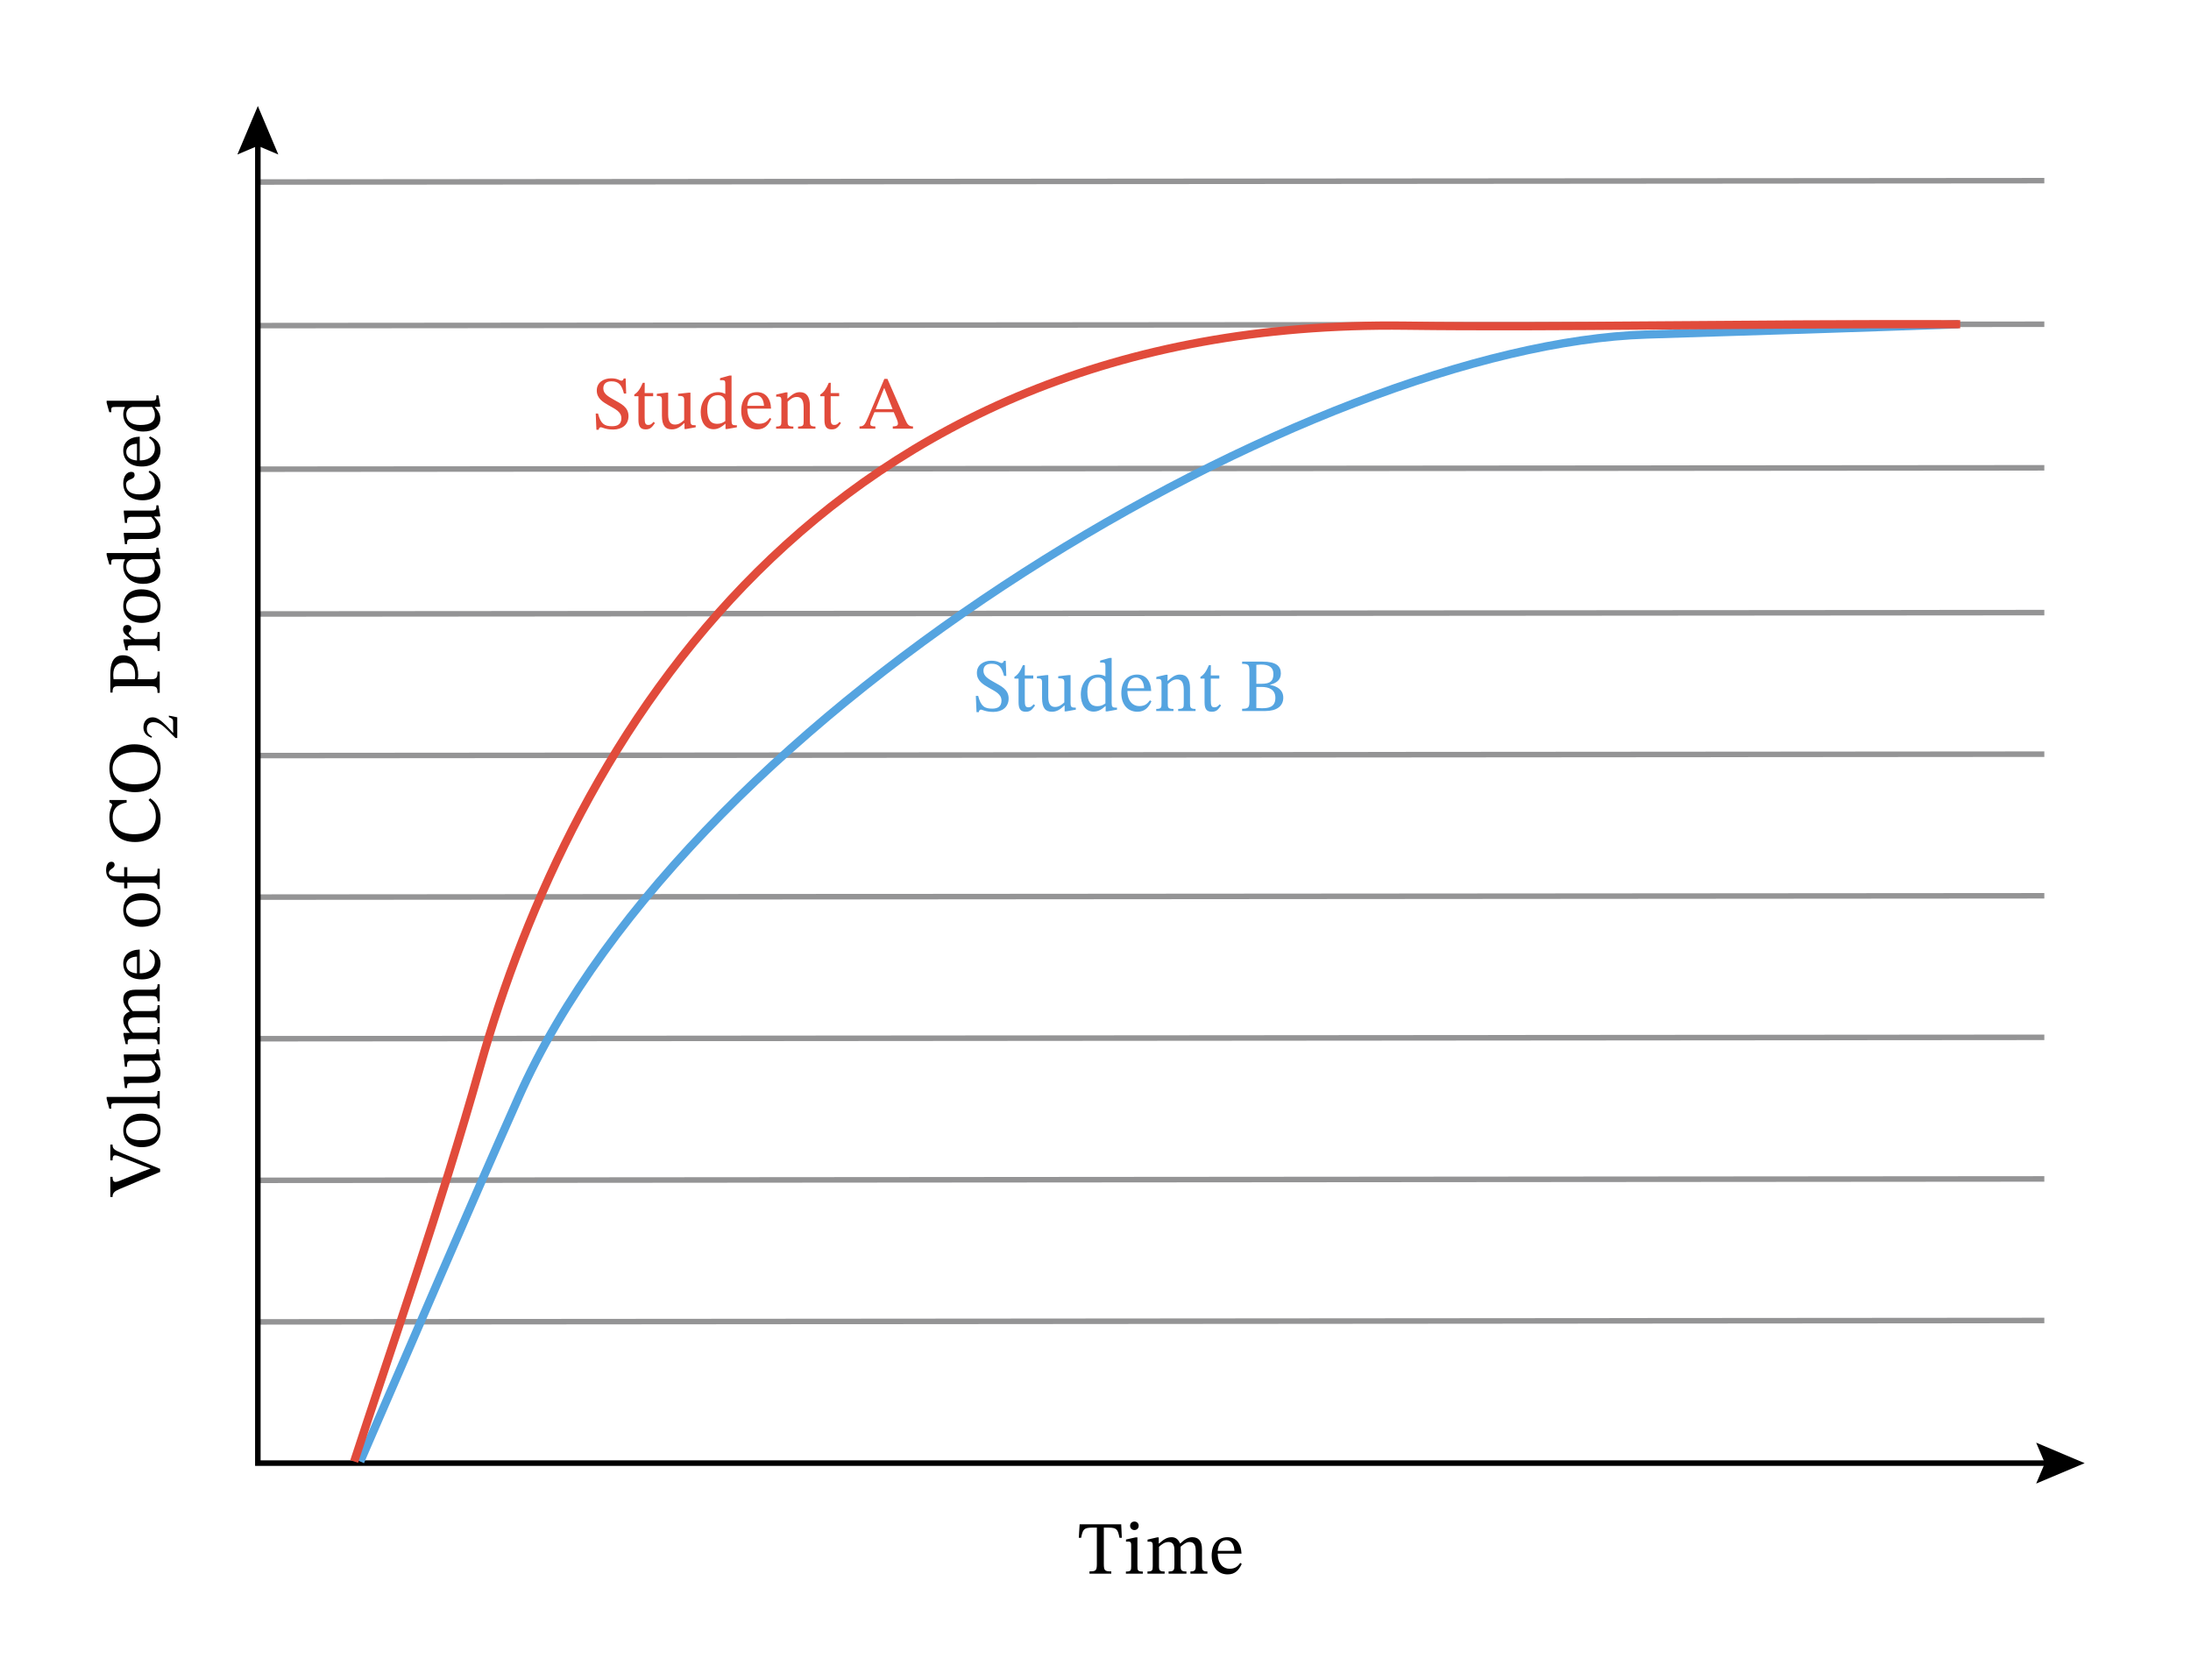 <svg xmlns="http://www.w3.org/2000/svg" width="433.453" height="332.4" viewBox="0 0 325.09 249.3" class="displayed_equation">
  <defs>
    <clipPath id="svg730159659010tikz_00002g">
      <path d="M 35.18 57 L 309.355 57 L 309.355 82 L 35.18 82 Z M 35.18 57" />
    </clipPath>
    <clipPath id="svg730159659010tikz_00002a">
      <path d="M 35.18 184 L 309.355 184 L 309.355 208 L 35.18 208 Z M 35.18 184" />
    </clipPath>
    <clipPath id="svg730159659010tikz_00002c">
      <path d="M 35.18 142 L 309.355 142 L 309.355 166 L 35.18 166 Z M 35.18 142" />
    </clipPath>
    <clipPath id="svg730159659010tikz_00002d">
      <path d="M 35.18 121 L 309.355 121 L 309.355 145 L 35.18 145 Z M 35.18 121" />
    </clipPath>
    <clipPath id="svg730159659010tikz_00002e">
      <path d="M 35.18 79 L 309.355 79 L 309.355 103 L 35.18 103 Z M 35.18 79" />
    </clipPath>
    <clipPath id="svg730159659010tikz_00002f">
      <path d="M 35.18 100 L 309.355 100 L 309.355 124 L 35.18 124 Z M 35.18 100" />
    </clipPath>
    <clipPath id="svg730159659010tikz_00002b">
      <path d="M 35.18 163 L 309.355 163 L 309.355 187 L 35.18 187 Z M 35.18 163" />
    </clipPath>
    <clipPath id="svg730159659010tikz_00002h">
      <path d="M 35.18 36 L 309.355 36 L 309.355 60 L 35.18 60 Z M 35.18 36" />
    </clipPath>
    <clipPath id="svg730159659010tikz_00002i">
      <path d="M 35.18 15.73 L 309.355 15.73 L 309.355 39 L 35.18 39 Z M 35.18 15.73" />
    </clipPath>
    <clipPath id="svg730159659010tikz_00002j">
      <path d="M 302 214 L 309.355 214 L 309.355 220.133 L 302 220.133 Z M 302 214" />
    </clipPath>
    <clipPath id="svg730159659010tikz_00002k">
      <path d="M 35.18 15.73 L 42 15.73 L 42 23 L 35.18 23 Z M 35.18 15.73" />
    </clipPath>
    <clipPath id="svg730159659010tikz_00002l">
      <path d="M 36 30 L 308 30 L 308 220.133 L 36 220.133 Z M 36 30" />
    </clipPath>
    <clipPath id="svg730159659010tikz_00002m">
      <path d="M 35.18 30 L 309 30 L 309 220.133 L 35.18 220.133 Z M 35.18 30" />
    </clipPath>
  </defs>
  <g clip-path="url(#svg730159659010tikz_00002a)">
    <path d="M 382.656 531.594 L 3033.281 533.664" transform="matrix(.1 0 0 -.1 0 249.3)" fill="none" stroke-width="8.196" stroke="#949495" stroke-miterlimit="10" />
  </g>
  <g clip-path="url(#svg730159659010tikz_00002b)">
    <path d="M 382.656 741.633 L 3033.281 743.703" transform="matrix(.1 0 0 -.1 0 249.3)" fill="none" stroke-width="8.196" stroke="#949495" stroke-miterlimit="10" />
  </g>
  <g clip-path="url(#svg730159659010tikz_00002c)">
    <path d="M 382.656 951.75 L 3033.281 953.82" transform="matrix(.1 0 0 -.1 0 249.3)" fill="none" stroke-width="8.196" stroke="#949495" stroke-miterlimit="10" />
  </g>
  <g clip-path="url(#svg730159659010tikz_00002d)">
    <path d="M 382.656 1161.867 L 3033.281 1163.859" transform="matrix(.1 0 0 -.1 0 249.3)" fill="none" stroke-width="8.196" stroke="#949495" stroke-miterlimit="10" />
  </g>
  <g clip-path="url(#svg730159659010tikz_00002e)">
    <path d="M 382.656 1581.984 L 3033.281 1584.016" transform="matrix(.1 0 0 -.1 0 249.3)" fill="none" stroke-width="8.196" stroke="#949495" stroke-miterlimit="10" />
  </g>
  <g clip-path="url(#svg730159659010tikz_00002f)">
    <path d="M 382.656 1371.906 L 3033.281 1373.977" transform="matrix(.1 0 0 -.1 0 249.3)" fill="none" stroke-width="8.196" stroke="#949495" stroke-miterlimit="10" />
  </g>
  <g clip-path="url(#svg730159659010tikz_00002g)">
    <path d="M 382.656 1796.828 L 3033.281 1798.859" transform="matrix(.1 0 0 -.1 0 249.3)" fill="none" stroke-width="8.196" stroke="#949495" stroke-miterlimit="10" />
  </g>
  <g clip-path="url(#svg730159659010tikz_00002h)">
    <path d="M 382.656 2009.875 L 3033.281 2011.906" transform="matrix(.1 0 0 -.1 0 249.3)" fill="none" stroke-width="8.196" stroke="#949495" stroke-miterlimit="10" />
  </g>
  <g clip-path="url(#svg730159659010tikz_00002i)">
    <path d="M 382.656 2222.922 L 3033.281 2224.953" transform="matrix(.1 0 0 -.1 0 249.3)" fill="none" stroke-width="8.196" stroke="#949495" stroke-miterlimit="10" />
  </g>
  <path d="M 3044.18 322.023 L 382.578 322.023 L 382.578 2286.75" transform="matrix(.1 0 0 -.1 0 249.3)" fill="none" stroke-width="8.196" stroke="#000" stroke-miterlimit="10" />
  <g clip-path="url(#svg730159659010tikz_00002j)">
    <path d="M 302.117 214.062 L 303.406 217.102 L 302.117 220.133 L 309.312 217.102 Z M 302.117 214.062" />
  </g>
  <g clip-path="url(#svg730159659010tikz_00002k)">
    <path d="M 41.293 22.926 L 38.258 21.637 L 35.223 22.926 L 38.258 15.73 Z M 41.293 22.926" />
  </g>
  <g clip-path="url(#svg730159659010tikz_00002l)">
    <path d="M 534.453 324.406 C 620.039 521.203 686.875 679.055 769.453 864.797 C 1028.398 1447.375 1951.328 1981.477 2443.125 1996.633 C 2601.953 2001.555 2754.297 2006.242 2905.586 2011.906" transform="matrix(.1 0 0 -.1 0 249.3)" fill="none" stroke-width="12.293" stroke="#55a4e0" stroke-miterlimit="10" />
  </g>
  <g clip-path="url(#svg730159659010tikz_00002m)">
    <path d="M 2908.438 2011.906 C 2568.125 2012.805 2312.031 2006.828 2085.859 2009.758 C 1216.875 2021.047 848.086 1392.062 712.383 910.383 C 652.891 699.25 582.578 499.484 525.508 324.406" transform="matrix(.1 0 0 -.1 0 249.3)" fill="none" stroke-width="12.293" stroke="#e14b3b" stroke-miterlimit="10" />
  </g>
  <path d="M21.18 172.961L22.293 173.352 22.293 173.406 21.125 173.84 17.809 175.191C17.484 175.324 17.273 175.379 17.129 175.379 16.715 175.379 16.703 174.914 16.703 174.621L16.371 174.621 16.371 177.609 16.703 177.609C16.703 177.008 16.973 176.766 17.719 176.441L23.758 173.887 23.758 173.438 18.156 171.141C16.895 170.605 16.703 170.461 16.703 169.836L16.371 169.836 16.371 172.18 16.703 172.18C16.703 171.656 16.781 171.43 17.086 171.43 17.285 171.43 17.465 171.488 17.633 171.555L21.18 172.961M18.289 167.723C18.289 169.227 19.383 170.219 21 170.219 22.809 170.219 23.812 169.281 23.812 167.723 23.812 166.273 22.828 165.246 20.957 165.246 19.305 165.246 18.289 166.195 18.289 167.723zM18.711 167.766C18.711 166.773 19.641 166.273 21.012 166.273 22.828 166.273 23.367 166.762 23.367 167.676 23.375 168.637 22.629 169.184 20.855 169.184 19.426 169.184 18.711 168.613 18.711 167.766M23.375 161.898C23.375 162.703 23.219 162.758 22.574 162.758L15.824 162.758 15.824 163.039 16.215 164.508 16.516 164.508C16.516 164.508 16.492 164.344 16.492 164.152 16.492 163.875 16.516 163.684 16.973 163.684L22.574 163.684C23.199 163.684 23.375 163.73 23.375 164.465L23.699 164.465 23.699 161.898 23.375 161.898M23.199 155.676L23.199 155.789C23.199 156.32 23.121 156.457 22.461 156.457L18.367 156.457 18.367 156.727 18.535 158.285 18.848 158.285C18.848 157.57 18.902 157.383 19.492 157.383L22.43 157.383C22.82 157.828 23.098 158.188 23.098 158.754 23.098 159.336 22.762 159.758 21.625 159.758L18.367 159.758 18.367 160.004 18.535 161.445 18.848 161.445C18.859 160.84 18.902 160.684 19.504 160.684L21.77 160.684C23.289 160.684 23.812 160.148 23.812 159.223 23.812 158.508 23.477 157.984 22.898 157.395L22.898 157.336 23.758 157.336 23.758 157.094 23.5 155.676 23.199 155.676M19.719 153.234C19.414 152.914 19.004 152.422 19.004 151.844 19.004 151.328 19.25 150.949 20.195 150.949L22.406 150.949C23.188 150.949 23.375 151.016 23.375 151.809L23.699 151.809 23.699 149.164 23.375 149.164C23.375 149.969 23.176 150.023 22.406 150.023L19.695 150.023C19.383 149.656 19.004 149.195 19.004 148.742 19.004 148.215 19.25 147.781 20.266 147.781L22.406 147.781C23.086 147.781 23.375 147.812 23.375 148.574L23.699 148.574 23.699 146.051 23.375 146.051C23.375 146.82 23.109 146.855 22.406 146.855L20.129 146.855C18.781 146.855 18.289 147.422 18.289 148.293 18.289 148.883 18.613 149.453 19.215 150.066L19.215 150.113C18.68 150.336 18.289 150.715 18.289 151.352 18.289 152.109 18.703 152.621 19.227 153.227L19.227 153.27 18.32 153.27 18.32 153.539 18.648 154.93 18.969 154.93C18.969 154.93 18.945 154.797 18.945 154.633 18.945 154.32 19.047 154.164 19.449 154.164L22.574 154.164C23.242 154.164 23.375 154.242 23.375 154.945L23.699 154.945 23.699 152.398 23.375 152.398C23.375 153.09 23.242 153.234 22.617 153.234L19.719 153.234M22.105 141.07C22.574 141.426 22.977 141.773 22.977 142.676 22.977 143.57 22.273 144.418 20.734 144.418L20.734 140.891C19.172 140.945 18.289 141.75 18.289 142.969 18.289 144.273 19.18 145.32 21.047 145.32 22.84 145.32 23.812 144.281 23.812 142.945 23.812 141.797 23.109 141.258 22.262 140.859zM20.32 144.43C19.281 144.34 18.734 143.891 18.734 143.133 18.734 142.344 19.492 141.973 20.32 141.941L20.32 144.43M18.289 135.023C18.289 136.527 19.383 137.52 21 137.52 22.809 137.52 23.812 136.582 23.812 135.023 23.812 133.57 22.828 132.547 20.957 132.547 19.305 132.547 18.289 133.492 18.289 135.023zM18.711 135.066C18.711 134.074 19.641 133.57 21.012 133.57 22.828 133.57 23.367 134.062 23.367 134.977 23.375 135.938 22.629 136.484 20.855 136.484 19.426 136.484 18.711 135.914 18.711 135.066M18.422 131.809L18.891 131.809 18.891 130.961 22.371 130.961C23.242 130.961 23.375 131.086 23.375 131.898L23.699 131.898 23.699 128.898 23.375 128.898C23.375 129.824 23.242 130.035 22.371 130.035L18.891 130.035 18.891 128.676 18.422 128.676 18.422 130.035 17.43 130.035C16.492 130.035 16.156 129.914 16.156 129.5 16.156 128.941 17.008 128.887 17.008 128.328 17.008 128.07 16.852 127.871 16.527 127.871 16.023 127.871 15.746 128.398 15.746 129.121 15.746 129.902 16.047 130.305 16.559 130.605 17.074 130.895 17.574 130.961 18.422 130.961L18.422 131.809M22.039 118.719C22.719 119.344 23.121 120.09 23.121 121.117 23.121 122.688 22.16 123.781 19.93 123.781 17.945 123.781 16.715 122.879 16.715 121.273 16.715 120.121 17.328 119.332 18.789 119.086L18.789 118.707 16.234 118.707 16.234 119.039C16.461 119.176 16.637 119.242 16.637 119.422 16.637 119.699 16.234 120.109 16.234 121.281 16.234 123.426 17.609 124.941 20.039 124.941 22.215 124.941 23.824 123.738 23.824 121.438 23.824 119.977 23.176 119.051 22.273 118.449L22.039 118.719M19.93 110.438C17.719 110.438 16.234 111.762 16.234 113.984 16.234 116.191 17.766 117.543 20.031 117.543 22.395 117.543 23.836 116.203 23.836 113.984 23.836 111.785 22.262 110.438 19.93 110.438zM19.961 111.605C22.203 111.605 23.367 112.387 23.367 113.973 23.367 115.578 22.059 116.371 19.961 116.371 17.922 116.371 16.703 115.457 16.703 114.016 16.703 112.566 17.953 111.605 19.961 111.605M25.055 106.184L25.055 106.41C25.52 106.59 25.684 106.691 25.684 107.102L25.684 108.188 25.707 108.734 25.668 108.734 24.695 107.703C23.859 106.879 23.32 106.434 22.629 106.434 21.812 106.434 21.281 107.047 21.281 107.93 21.281 108.688 21.719 109.215 22.473 109.457L22.551 109.27C21.969 108.98 21.789 108.641 21.789 108.133 21.789 107.531 22.16 107.156 22.746 107.156 23.562 107.156 24.055 107.547 24.852 108.32L26.035 109.504 26.301 109.504 26.301 106.434 25.055 106.184M16.371 102.766L16.703 102.766C16.703 102.051 16.828 101.816 17.484 101.816L22.281 101.816C23.219 101.816 23.367 101.938 23.367 102.809L23.699 102.809 23.699 99.66 23.367 99.66C23.367 100.566 23.242 100.789 22.328 100.789L20.422 100.789C20.477 100.668 20.508 100.379 20.508 100.156 20.508 98.691 19.961 97.23 18.223 97.23 16.738 97.23 16.371 98.559 16.371 99.984zM16.852 100.789C16.828 100.555 16.805 100.344 16.805 100.121 16.805 98.914 17.375 98.336 18.379 98.336 19.672 98.336 20.051 98.984 20.051 100.188 20.051 100.41 20.031 100.668 20.008 100.789L16.852 100.789M18.32 94.859L18.32 95.129 18.656 96.508 18.969 96.508C18.969 96.508 18.945 96.387 18.945 96.164 18.945 95.762 19.148 95.762 19.551 95.762L22.617 95.762C23.242 95.762 23.375 95.84 23.375 96.578L23.699 96.578 23.699 93.785 23.375 93.785C23.375 94.621 23.266 94.836 22.562 94.836L20.02 94.836C19.57 94.57 19.102 94.211 19.102 93.953 19.102 93.82 19.484 93.598 19.484 93.23 19.484 92.984 19.305 92.738 18.883 92.738 18.5 92.738 18.258 92.949 18.258 93.387 18.258 93.922 18.648 94.258 19.473 94.824L19.473 94.859 18.32 94.859M18.289 89.922C18.289 91.43 19.383 92.422 21 92.422 22.809 92.422 23.812 91.484 23.812 89.922 23.812 88.473 22.828 87.445 20.957 87.445 19.305 87.445 18.289 88.395 18.289 89.922zM18.711 89.965C18.711 88.973 19.641 88.473 21.012 88.473 22.828 88.473 23.367 88.961 23.367 89.879 23.375 90.836 22.629 91.383 20.855 91.383 19.426 91.383 18.711 90.812 18.711 89.965M23.5 81.266L23.199 81.266 23.199 81.5C23.199 81.91 23.086 82.059 22.508 82.059L15.824 82.059 15.824 82.359 16.215 83.766 16.527 83.766C16.527 83.766 16.504 83.574 16.504 83.477 16.504 83.039 16.605 82.984 17.094 82.984L18.555 82.984C18.367 83.328 18.289 83.699 18.289 84.066 18.289 85.473 19.414 86.633 21.258 86.633 22.684 86.633 23.789 85.984 23.789 84.723 23.789 83.988 23.367 83.418 22.984 82.996L22.984 82.949 23.758 82.949 23.758 82.695zM22.574 82.984C22.84 83.371 22.984 83.676 22.984 84.199 22.984 85.148 22.359 85.66 20.82 85.66 19.414 85.66 18.734 85.023 18.734 84.086 18.734 83.398 19.172 83.074 19.629 82.984L22.574 82.984M23.199 74.977L23.199 75.086C23.199 75.621 23.121 75.758 22.461 75.758L18.367 75.758 18.367 76.023 18.535 77.586 18.848 77.586C18.848 76.871 18.902 76.684 19.492 76.684L22.43 76.684C22.82 77.129 23.098 77.484 23.098 78.055 23.098 78.633 22.762 79.059 21.625 79.059L18.367 79.059 18.367 79.305 18.535 80.742 18.848 80.742C18.859 80.141 18.902 79.984 19.504 79.984L21.77 79.984C23.289 79.984 23.812 79.449 23.812 78.523 23.812 77.809 23.477 77.285 22.898 76.695L22.898 76.637 23.758 76.637 23.758 76.391 23.5 74.977 23.199 74.977M22.047 70.047C22.695 70.551 22.977 70.93 22.977 71.656 22.977 72.805 22.016 73.352 20.656 73.352 19.371 73.352 18.703 72.805 18.703 71.898 18.703 70.941 19.973 71.309 19.973 70.484 19.973 70.172 19.797 70.016 19.473 70.016 18.824 70.016 18.289 70.66 18.289 71.711 18.289 73.316 19.426 74.23 21.18 74.23 22.73 74.23 23.812 73.395 23.812 72 23.812 70.805 23.109 70.262 22.203 69.836L22.047 70.047M22.105 64.969C22.574 65.328 22.977 65.672 22.977 66.578 22.977 67.469 22.273 68.316 20.734 68.316L20.734 64.793C19.172 64.848 18.289 65.648 18.289 66.867 18.289 68.172 19.18 69.219 21.047 69.219 22.84 69.219 23.812 68.184 23.812 66.844 23.812 65.695 23.109 65.16 22.262 64.758zM20.32 68.328C19.281 68.238 18.734 67.793 18.734 67.035 18.734 66.242 19.492 65.871 20.32 65.84L20.32 68.328M23.5 58.664L23.199 58.664 23.199 58.898C23.199 59.312 23.086 59.457 22.508 59.457L15.824 59.457 15.824 59.758 16.215 61.164 16.527 61.164C16.527 61.164 16.504 60.977 16.504 60.875 16.504 60.438 16.605 60.383 17.094 60.383L18.555 60.383C18.367 60.73 18.289 61.098 18.289 61.465 18.289 62.871 19.414 64.031 21.258 64.031 22.684 64.031 23.789 63.383 23.789 62.121 23.789 61.387 23.367 60.82 22.984 60.395L22.984 60.352 23.758 60.352 23.758 60.094zM22.574 60.383C22.84 60.773 22.984 61.074 22.984 61.602 22.984 62.547 22.359 63.062 20.82 63.062 19.414 63.062 18.734 62.426 18.734 61.488 18.734 60.797 19.172 60.473 19.629 60.383L22.574 60.383M166.449 228.18L166.359 226.172 160.191 226.172 160.066 228.18 160.414 228.18C160.648 226.961 160.805 226.672 162.031 226.672L162.746 226.672 162.746 232.039C162.746 233.055 162.59 233.164 161.652 233.164L161.652 233.5 164.887 233.5 164.887 233.164C163.93 233.164 163.781 233.055 163.781 232.039L163.781 226.672 164.484 226.672C165.723 226.672 165.859 226.961 166.102 228.18L166.449 228.18M168.316 225.77C167.926 225.77 167.68 226.059 167.68 226.395 167.68 226.738 167.938 227.031 168.316 227.031 168.707 227.031 168.953 226.738 168.953 226.395 168.953 226.059 168.707 225.77 168.316 225.77zM169.566 233.188C168.82 233.188 168.766 233.02 168.766 232.375L168.766 228.121 168.473 228.121 167.07 228.434 167.07 228.758C167.07 228.758 167.191 228.734 167.348 228.734 167.672 228.734 167.84 228.781 167.84 229.262L167.84 232.375C167.84 233.008 167.805 233.188 167.055 233.188L167.055 233.5 169.566 233.5 169.566 233.188M171.965 229.516C172.289 229.215 172.777 228.805 173.359 228.805 173.871 228.805 174.254 229.047 174.254 229.996L174.254 232.207C174.254 232.988 174.184 233.176 173.391 233.176L173.391 233.5 176.035 233.5 176.035 233.176C175.234 233.176 175.176 232.977 175.176 232.207L175.176 229.496C175.547 229.184 176.004 228.805 176.461 228.805 176.984 228.805 177.418 229.047 177.418 230.062L177.418 232.207C177.418 232.887 177.387 233.176 176.629 233.176L176.629 233.5 179.148 233.5 179.148 233.176C178.379 233.176 178.344 232.91 178.344 232.207L178.344 229.93C178.344 228.578 177.777 228.09 176.906 228.09 176.316 228.09 175.746 228.414 175.133 229.016L175.09 229.016C174.863 228.48 174.484 228.09 173.852 228.09 173.09 228.09 172.578 228.5 171.977 229.027L171.93 229.027 171.93 228.121 171.664 228.121 170.27 228.445 170.27 228.77C170.27 228.77 170.402 228.746 170.57 228.746 170.883 228.746 171.039 228.848 171.039 229.25L171.039 232.375C171.039 233.043 170.961 233.176 170.258 233.176L170.258 233.5 172.801 233.5 172.801 233.176C172.109 233.176 171.965 233.043 171.965 232.418L171.965 229.516M184.031 231.906C183.672 232.375 183.328 232.773 182.422 232.773 181.531 232.773 180.684 232.07 180.684 230.531L184.207 230.531C184.152 228.969 183.352 228.09 182.133 228.09 180.828 228.09 179.781 228.98 179.781 230.844 179.781 232.641 180.816 233.609 182.156 233.609 183.305 233.609 183.84 232.91 184.242 232.062zM180.672 230.121C180.762 229.082 181.207 228.535 181.965 228.535 182.758 228.535 183.129 229.293 183.16 230.121L180.672 230.121" />
  <path d="M92.91 58.391L92.832 56.16 92.539 56.16C92.484 56.395 92.375 56.484 92.195 56.484 91.926 56.484 91.68 56.137 90.664 56.137 89.508 56.148 88.547 56.773 88.547 57.945 88.547 59.117 89.449 59.648 90.344 60.164 91.258 60.688 92.195 61.078 92.195 62.062 92.195 62.906 91.672 63.242 90.836 63.242 89.695 63.254 89.125 62.898 88.734 61.359L88.391 61.359 88.492 63.766 88.836 63.766C88.848 63.543 88.98 63.398 89.137 63.398 89.395 63.398 89.828 63.734 90.992 63.734 92.285 63.734 93.254 63.031 93.254 61.738 93.254 60.41 92.148 59.906 91.156 59.352 90.32 58.871 89.516 58.469 89.516 57.633 89.516 56.938 89.953 56.582 90.711 56.582 91.836 56.57 92.262 57.16 92.574 58.391L92.91 58.391M96.969 62.594C96.691 62.906 96.547 63.055 96.188 63.055 95.754 63.055 95.652 62.785 95.652 61.992L95.652 58.793 96.914 58.793 96.914 58.324 95.652 58.324 95.664 56.797 95.375 56.797C94.973 57.742 94.637 58.211 94.113 58.535L94.113 58.793 94.727 58.793 94.727 62.305C94.727 63.309 95.051 63.711 95.797 63.711 96.512 63.711 96.746 63.379 97.18 62.773L96.969 62.594M103.227 63.098L103.113 63.098C102.578 63.098 102.445 63.02 102.445 62.359L102.445 58.266 102.176 58.266 100.613 58.434 100.613 58.746C101.328 58.746 101.516 58.805 101.516 59.395L101.516 62.328C101.07 62.719 100.715 62.996 100.145 62.996 99.566 62.996 99.141 62.66 99.141 61.523L99.141 58.266 98.895 58.266 97.457 58.434 97.457 58.746C98.059 58.758 98.215 58.805 98.215 59.406L98.215 61.672C98.215 63.188 98.75 63.711 99.676 63.711 100.391 63.711 100.914 63.379 101.508 62.797L101.562 62.797 101.562 63.656 101.809 63.656 103.227 63.398 103.227 63.098M109.336 63.398L109.336 63.098 109.102 63.098C108.688 63.098 108.543 62.984 108.543 62.406L108.543 55.723 108.242 55.723 106.836 56.113 106.836 56.426C106.836 56.426 107.023 56.406 107.125 56.406 107.562 56.406 107.617 56.504 107.617 56.996L107.617 58.457C107.27 58.266 106.902 58.188 106.535 58.188 105.129 58.188 103.969 59.316 103.969 61.156 103.969 62.586 104.617 63.688 105.879 63.688 106.613 63.688 107.18 63.266 107.605 62.887L107.648 62.887 107.648 63.656 107.906 63.656zM107.617 62.473C107.227 62.742 106.926 62.887 106.398 62.887 105.453 62.887 104.938 62.262 104.938 60.723 104.938 59.316 105.574 58.637 106.512 58.637 107.203 58.637 107.527 59.07 107.617 59.527L107.617 62.473M114.23 62.004C113.871 62.473 113.527 62.875 112.621 62.875 111.73 62.875 110.883 62.172 110.883 60.633L114.406 60.633C114.352 59.07 113.551 58.188 112.332 58.188 111.027 58.188 109.98 59.082 109.98 60.945 109.98 62.742 111.016 63.711 112.355 63.711 113.504 63.711 114.039 63.008 114.441 62.16zM110.871 60.219C110.961 59.184 111.406 58.637 112.164 58.637 112.957 58.637 113.328 59.395 113.359 60.219L110.871 60.219M120.164 60.176C120.164 58.891 119.688 58.188 118.672 58.188 117.969 58.188 117.477 58.59 116.875 59.129L116.828 59.129 116.844 58.223 116.586 58.223 115.168 58.547 115.168 58.871C115.168 58.871 115.281 58.848 115.469 58.848 115.77 58.848 115.938 58.938 115.938 59.34L115.938 62.473C115.938 63.098 115.906 63.285 115.156 63.285L115.156 63.602 117.715 63.602 117.715 63.285C116.906 63.285 116.863 63.098 116.863 62.473L116.863 59.605C117.199 59.305 117.609 58.902 118.215 58.902 118.715 58.902 119.242 59.117 119.242 60.453L119.242 62.473C119.242 63.098 119.207 63.285 118.414 63.285L118.414 63.602 120.992 63.602 120.992 63.285C120.242 63.285 120.164 63.098 120.164 62.473L120.164 60.176M124.57 62.594C124.289 62.906 124.145 63.055 123.789 63.055 123.352 63.055 123.254 62.785 123.254 61.992L123.254 58.793 124.512 58.793 124.512 58.324 123.254 58.324 123.266 56.797 122.973 56.797C122.57 57.742 122.238 58.211 121.715 58.535L121.715 58.793 122.328 58.793 122.328 62.305C122.328 63.309 122.648 63.711 123.398 63.711 124.109 63.711 124.344 63.379 124.781 62.773L124.57 62.594M135.465 63.602L135.465 63.266C134.863 63.266 134.641 63.008 134.316 62.273L131.672 56.215 131.215 56.215 128.852 61.816C128.312 63.086 128.156 63.266 127.531 63.266L127.531 63.602 129.879 63.602 129.879 63.266C129.352 63.266 129.129 63.199 129.129 62.887 129.129 62.688 129.184 62.516 129.254 62.34L129.754 61.156 132.609 61.156 133.047 62.16C133.188 62.496 133.234 62.695 133.234 62.852 133.234 63.242 132.801 63.266 132.465 63.266L132.465 63.602zM132.441 60.711L129.922 60.711 131.18 57.586 131.215 57.586 132.441 60.711" fill="#e14b3b" />
  <path d="M149.309 100.289L149.23 98.059 148.941 98.059C148.883 98.293 148.773 98.383 148.594 98.383 148.328 98.383 148.082 98.035 147.066 98.035 145.906 98.047 144.945 98.672 144.945 99.844 144.945 101.016 145.852 101.551 146.742 102.062 147.656 102.586 148.594 102.977 148.594 103.961 148.594 104.809 148.07 105.145 147.234 105.145 146.094 105.156 145.527 104.797 145.137 103.258L144.789 103.258 144.891 105.668 145.238 105.668C145.246 105.445 145.383 105.297 145.539 105.297 145.797 105.297 146.23 105.633 147.391 105.633 148.684 105.633 149.656 104.93 149.656 103.637 149.656 102.309 148.551 101.809 147.559 101.25 146.719 100.77 145.918 100.367 145.918 99.531 145.918 98.84 146.352 98.484 147.109 98.484 148.238 98.473 148.66 99.062 148.973 100.289L149.309 100.289M153.367 104.496C153.09 104.809 152.945 104.953 152.59 104.953 152.152 104.953 152.055 104.688 152.055 103.895L152.055 100.691 153.312 100.691 153.312 100.223 152.055 100.223 152.062 98.695 151.773 98.695C151.371 99.641 151.039 100.109 150.512 100.434L150.512 100.691 151.129 100.691 151.129 104.207C151.129 105.211 151.449 105.609 152.195 105.609 152.91 105.609 153.145 105.277 153.582 104.676L153.367 104.496M159.625 104.996L159.512 104.996C158.977 104.996 158.844 104.922 158.844 104.262L158.844 100.168 158.574 100.168 157.016 100.336 157.016 100.648C157.727 100.648 157.918 100.703 157.918 101.293L157.918 104.227C157.473 104.617 157.113 104.898 156.547 104.898 155.965 104.898 155.539 104.562 155.539 103.426L155.539 100.168 155.297 100.168 153.855 100.336 153.855 100.648C154.461 100.656 154.617 100.703 154.617 101.305L154.617 103.57C154.617 105.086 155.148 105.609 156.078 105.609 156.789 105.609 157.316 105.277 157.906 104.695L157.965 104.695 157.965 105.555 158.207 105.555 159.625 105.297 159.625 104.996M165.734 105.297L165.734 104.996 165.5 104.996C165.09 104.996 164.941 104.887 164.941 104.305L164.941 97.621 164.641 97.621 163.234 98.016 163.234 98.328C163.234 98.328 163.426 98.305 163.523 98.305 163.961 98.305 164.016 98.406 164.016 98.895L164.016 100.355C163.672 100.168 163.301 100.09 162.934 100.09 161.527 100.09 160.367 101.215 160.367 103.055 160.367 104.484 161.016 105.59 162.277 105.59 163.012 105.59 163.582 105.164 164.004 104.785L164.051 104.785 164.051 105.555 164.305 105.555zM164.016 104.371C163.629 104.641 163.324 104.785 162.801 104.785 161.852 104.785 161.34 104.16 161.34 102.621 161.34 101.215 161.977 100.535 162.914 100.535 163.602 100.535 163.926 100.969 164.016 101.43L164.016 104.371M170.629 103.906C170.273 104.371 169.926 104.773 169.023 104.773 168.133 104.773 167.281 104.07 167.281 102.531L170.809 102.531C170.754 100.969 169.949 100.09 168.734 100.09 167.43 100.09 166.379 100.98 166.379 102.844 166.379 104.641 167.418 105.609 168.758 105.609 169.906 105.609 170.441 104.91 170.844 104.062zM167.273 102.121C167.359 101.082 167.809 100.535 168.566 100.535 169.359 100.535 169.727 101.293 169.758 102.121L167.273 102.121M176.566 102.074C176.566 100.793 176.086 100.09 175.07 100.09 174.367 100.09 173.879 100.492 173.273 101.027L173.23 101.027 173.242 100.121 172.984 100.121 171.57 100.445 171.57 100.77C171.57 100.77 171.68 100.746 171.867 100.746 172.172 100.746 172.34 100.836 172.34 101.238L172.34 104.371C172.34 104.996 172.305 105.188 171.555 105.188L171.555 105.5 174.113 105.5 174.113 105.188C173.309 105.188 173.266 104.996 173.266 104.371L173.266 101.508C173.598 101.203 174.012 100.805 174.613 100.805 175.117 100.805 175.641 101.016 175.641 102.355L175.641 104.371C175.641 104.996 175.605 105.188 174.812 105.188L174.812 105.5 177.391 105.5 177.391 105.188C176.645 105.188 176.566 104.996 176.566 104.371L176.566 102.074M180.969 104.496C180.691 104.809 180.547 104.953 180.188 104.953 179.754 104.953 179.652 104.688 179.652 103.895L179.652 100.691 180.914 100.691 180.914 100.223 179.652 100.223 179.664 98.695 179.371 98.695C178.973 99.641 178.637 100.109 178.113 100.434L178.113 100.691 178.727 100.691 178.727 104.207C178.727 105.211 179.051 105.609 179.797 105.609 180.512 105.609 180.746 105.277 181.18 104.676L180.969 104.496M188.465 101.594C189.391 101.352 190.047 100.902 190.047 99.91 190.047 98.805 189.301 98.172 187.312 98.172L184.301 98.172 184.301 98.504C185.203 98.504 185.383 98.629 185.383 99.52L185.383 104.082C185.383 105.008 185.203 105.164 184.301 105.164L184.301 105.5 187.738 105.5C189.398 105.5 190.406 104.797 190.406 103.523 190.406 102.309 189.41 101.797 188.465 101.641zM186.41 101.461L186.41 98.641C186.633 98.617 186.867 98.605 187.078 98.605 188.441 98.605 188.941 99.129 188.941 100 188.941 101.016 188.52 101.461 187.168 101.461zM186.41 101.93L187.191 101.93C188.227 101.93 189.234 102.277 189.234 103.547 189.234 104.965 188.172 105.086 187.215 105.086 186.945 105.086 186.68 105.078 186.41 105.055L186.41 101.93" fill="#55a4e0" />
</svg>